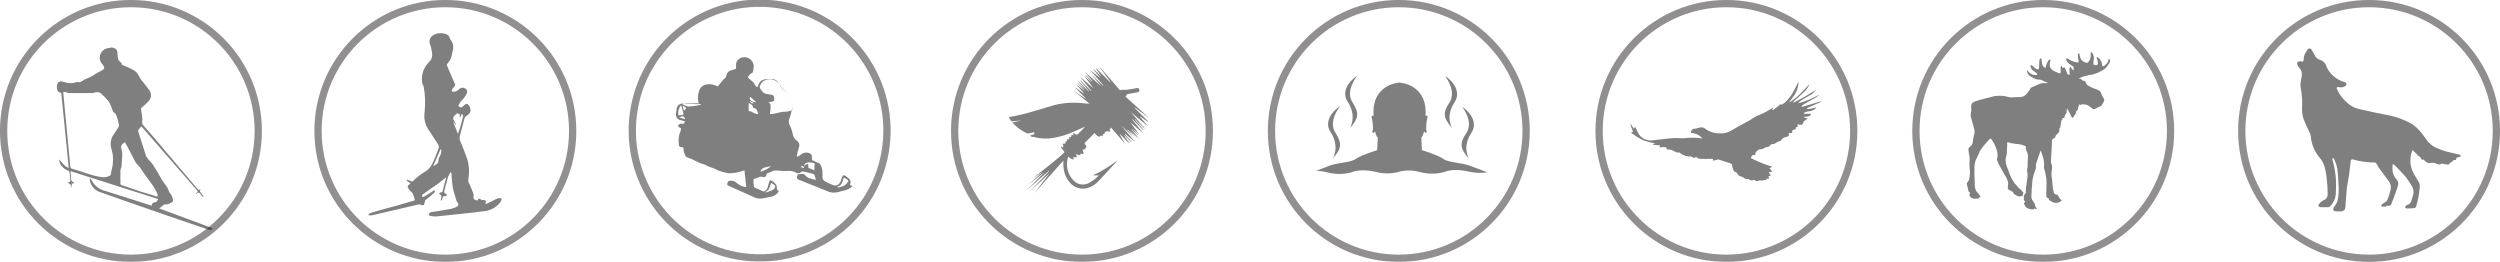 <svg enable-background="new 0 0 832.5 87.2" viewBox="0 0 832.5 87.2" xmlns="http://www.w3.org/2000/svg" xmlns:xlink="http://www.w3.org/1999/xlink"><clipPath id="a"><circle cx="43.6" cy="43.6" r="42.4"/></clipPath><path d="m686.6 66.7c-.3.3-.6.5-1 .7-.9.3-1.8.2-2.6-.4-.1-.1-.2-.1-.3-.2-.3 0-.5-.3-.5-.6 0-.1 0-.2 0-.2-.1-.1-.2-.1-.3-.2 0 0-.1.1-.1.1l-.1.1s-.1-.1-.1-.1c-.1-.3-.2-.6-.2-.9 0-1.5.1-2.9.1-4.4 0-.8-.1-1.6-.3-2.4-.1-.6-.2-1.2-.4-1.7s-.2-1.1-.1-1.7c0-.7-.1-1.5-.3-2.2-.2-.8-.5-1.6-.8-2.4v-.1l-.1.1c-.4 1.3-.9 2.5-1.3 3.8-.2.5-.3 1-.2 1.5 0 .5-.1.9-.3 1.3-.3.7-.5 1.4-.7 2.2s-.3 1.6-.3 2.5c-.1 1-.2 2-.2 3-.1.7-.1 1.4.2 2 .2.3.3.5.5.8.1.1.2.3.3.4.1.3.2.7.3 1 0 .2.1.3.2.4s.2.2.2.3c.1.2 0 .3-.2.2-.1 0-.3-.1-.4-.1s-.1-.1-.2-.1c0 .2-.1.3-.3.3-1 .1-2-.2-2.6-.9-.1-.1-.1-.2-.1-.2 0-.2-.1-.4-.3-.4-.1-.1-.1-.1-.1-.2 0-.3.1-.6.3-.8 0-.1.1-.2.1-.3-.2.1-.3 0-.4-.2-.1-.5-.1-1.1 0-1.6.1-.2.2-.4.3-.5.2-.2.4-.5.3-.8 0-1 .1-1.9.3-2.9.1-.8.2-1.5.3-2.3 0-.4 0-.8-.1-1.2 0-.3-.1-.6-.1-.9 0-.2.1-.3.1-.5.1-.2.1-.4.1-.6 0-1 0-1.9.1-2.9.1-.7-.1-1.5-.4-2.1-.2-.4-.3-.8-.3-1.2 0-.1 0-.1 0-.2 0-.3-.1-.4-.5-.5-.3-.1-.6-.2-.9-.3-.7-.2-1.5-.3-2.2-.3-.1 0-.2 0-.3-.1l-.9-.1-.3-.1-.9-.2c-.1 0-.2 0-.2.1v.9c0 .5-.1 1-.1 1.5v1.1c0 .2 0 .3-.1.5-.1.4-.2.9-.3 1.3s0 .6 0 .9c0 .5.1 1 .3 1.5.4 1.1.8 2.1 1.2 3.2s1 1.8 1.5 2.7c.1.1.3.3.4.4s.3.3.4.4c.3.5.7.9 1.2 1.2.2.2.4.5.6.7l.3.3-.3 1.2-1 .1c-.1 0-.2 0-.3 0-.5-.2-1-.4-1.5-.8-.1-.1-.2-.3-.3-.4 0-.2-.1-.4-.3-.4-.1-.1-.3-.1-.4-.2s-.3-.2-.4-.2c-.1-.1-.2-.1-.3-.2-.3-.1-.4-.4-.4-.7s.1-.7.1-1c.1-.5 0-1-.2-1.5-.3-.7-.6-1.3-1-1.9-.7-1.2-1.3-2.4-2-3.6-.1-.2-.2-.4-.3-.7-.2-.4-.2-.9-.1-1.3.2-.9.1-1.7-.2-2.6-.2-.7-.5-1.3-.8-2-.2-.3-.4-.7-.6-1-.1-.2-.3-.4-.4-.6s-.2-.2-.3-.1-.2.1-.3.2c-1.1 1.1-2.1 2.3-3 3.6-.2.3-.4.7-.5 1.1-.3.5-.5 1.1-.8 1.7-.5.9-.7 1.9-.7 2.8v2.8c0 .8.1 1.5.1 2.3v.9c0 .6.1 1.2.4 1.8.1.3.3.5.5.7.2.3.5.6.8 1 .1.2.2.3.3.5l-.6.1v.2c0 .1 0 .2-.2.2-.4 0-.9.1-1.3.1-.2 0-.4-.1-.5-.2-.1 0-.1 0-.2 0-.3 0-.5-.2-.6-.4-.1-.1-.2-.3-.3-.4-.1-.2-.1-.4 0-.6.2-.3.2-.4-.1-.6-.2-.1-.3-.3-.3-.5-.2-.7-.3-1.3-.5-2-.1-.3-.1-.5.1-.7.4-.4.6-.9.7-1.4.2-1.1.3-2.2.1-3.3-.1-.9-.1-1.9 0-2.8 0-.6 0-1.3-.2-1.9l-.2-1.4c-.1-.4.1-.8.4-1 0-.1.1-.1.2-.2.5-.3.7-.8.8-1.3.1-.6.2-1.2.3-1.9.1-.4.2-.9.3-1.3.1-.6 0-1.2-.2-1.8-.3-1.1-.6-2.1-.9-3.2-.2-.5-.2-1.1-.1-1.7.2-.7.2-1.3.1-2s.3-1.5 1-1.7c.6-.2 1.1-.4 1.7-.6 1.6-.4 3.2-.8 4.7-1.2.8-.2 1.7-.2 2.5-.2.7 0 1.4.1 2.1.3.6.2 1.3.3 2 .2.9 0 1.8-.1 2.7-.1.5-.1 1-.3 1.3-.6.7-.6 1.3-1.4 1.8-2.3.1-.1.2-.2.3-.3.9-.4 1.9-.8 2.8-1.2.5-.2 1.1-.3 1.7-.2.3.1.6 0 .9-.2l-.6-.2c-.2 0-.4-.1-.6-.2-.5-.4-1.2-.6-1.9-.6-.4 0-.9-.1-1.2-.3-.4-.2-.8-.4-1.2-.6-.7-.3-1.2-1-1.4-1.7 0-.1 0-.1 0-.2s.1-.2.1-.2.2 0 .2.1c.2.4.5.7.9.9.5.4 1.1.5 1.8.5.2 0 .4 0 .4-.2s-.1-.3-.2-.4c-.2-.2-.4-.3-.6-.5-.4-.2-.8-.5-1.1-.9-.2-.4-.4-.8-.3-1.2 0-.2.2-.2.3-.1s.2.2.3.2l1 .9c.2.2.5.3.8.3s.4-.1.4-.4l.1-2.4c0-.3.1-.6.3-.8.2-.1.3-.1.4.1 0 .2.1.4.1.6 0 .5.1 1.1.3 1.6.2.4.6.7 1 .8.1-.3.1-.6.2-.9.2-.6.4-1.1.8-1.6.1-.1.2-.2.3-.3.1 0 .2 0 .3.1v.2c-.2.6-.3 1.2-.2 1.8 0 .2 0 .3.1.5.3.6.8 1.1 1.4 1.3.4.2.9.4 1.3.6.2.1.4.1.5.1.2 0 .3-.2.3-.4 0-.5 0-1 0-1.6v-.1c0-.2.1-.3.3-.3.2 0 .2.2.2.3s.1.3.2.4c.1-.1.2-.2.3-.2.2-.1.3-.1.4.1.2.5.4.9.6 1.4.1.2.2.5.3.7.2.2.4.2.7.2v-.1c0-.6-.1-1.2-.1-1.8 0-.2.1-.4.2-.6s.2-.2.3 0c.2.4.5.8.8 1.1.1-.3.2-.7.1-1.1 0-.1-.1-.3-.2-.3-.7-.4-1.4-.9-1.9-1.5-.2-.2-.3-.5-.4-.8 0-.1 0-.2.1-.3h.3c.5.2.9.5 1.3.7.6.3 1.3.5 2 .6.3.1.5-.1.5-.4s-.1-.6-.2-1c-.1-.5-.1-.9 0-1.4 0-.1.1-.3.3-.2s.2.2.2.3c0 .6.2 1.2.6 1.8.4.5 1 .9 1.7 1 .2.1.5 0 .6-.2.5-.6.8-1.3.8-2 0-.3 0-.6 0-.9 0-.2 0-.4.2-.4s.2.1.3.2c.5.7.7 1.6.5 2.5-.1.4-.1.7-.1 1.1 0 .3.1.4.5.5h.5c.4-.1.6-.3.5-.8-.1-.6-.2-1.1-.4-1.6 0-.1 0-.2 0-.3.1 0 .2 0 .3.1.9.5 1.4 1.4 1.5 2.4v.3s.2.3.4.3c.4-.2.7-.4 1-.8.4-.4.7-.9.7-1.4 0-.1.1-.2.1-.3.4.2.6.6.4 1-.1.3-.3.6-.5.9-.4.6-.8 1.1-1.4 1.6-.3.2-.7.4-1.1.6s-.8.5-1.2.6-.6.2-.9.3c-.6.2-1.3.4-1.9.4-.2.1-.4.1-.6.2s-.5.1-.7.2c-.4 0-.8.1-1.1.3-.3.1-.6.3-1 .4.1.1.2.1.3.1s.3 0 .4.1c.3.3.7.6 1.2.7.2.1.4.2.5.5 0 .2.1.3.2.5s.2.3.4.4c.1 0 .2.2.3.2.5.3 1.1.6 1.6.8.7.2 1.3.4 2 .8.2.2.4.4.5.7.2.6.5 1.2.9 1.8.1.2.2.4.2.6s0 .4-.1.5c-.2.3-.4.6-.5.9-.2.4-.5.7-.9.8-.3.1-.7.3-1 .5-.2.1-.4.2-.6.3-.4.1-.8 0-1.1-.3-.5-.5-1.1-.9-1.7-1.1-.4-.1-.8-.1-1.2-.2-.2 0-.3.1-.5.1-.1.1-.2.1-.3.2l-.2-.3c-.1.1-.1.1-.2.2-.2.3-.4.7-.4 1.1 0 .3-.1.6-.4.8-.1.1-.2.2-.2.3-.1.4-.2.8-.4 1.1 0 .1-.1.2-.1.2s-.1 0-.2.1l-.4.8c-.2 0-.2-.4-.4-.2-.3-.5-.5-1-.7-1.5 0-.1-.1-.1-.1-.1-.1-.1-.1-.1-.1-.2-.1-.2-.2-.4-.2-.6-.3.1-.3.1-.3-.2s-.1-.3-.1-.4h-.1l-.1.8v.6s-.2.3-.3.5c-.2.1-.3.3-.3.6-.2.2-.2.5-.1.7-.2 0-.3 0-.5 0s-.2 0-.2.2v.2c-.1.1-.1.2-.2.3h-.1l-.4 2.2v.2c0 .1 0 .2-.1.2s-.2.1-.2.2 0 .3 0 .5c0 .5-.2.9-.6 1.2-.3.2-.5.5-.7.8 0 .1-.1.3-.1.4s0 .1-.1.2c-.1 0-.2.1-.2.1-.5.1-.9.6-.8 1.1 0 1.4-.1 2.8-.2 4.1 0 .8-.1 1.7-.1 2.5 0 .4 0 .8.2 1.1.2.5.2 1 .1 1.6-.2 1-.2 2.1 0 3.1.1.8.2 1.6.2 2.3.1.8.2 1.5.4 2.2.1.4.4.8.9.8.3 0 .5.2.6.4.4.9.8 1.3 1.2 1.5z" opacity=".5"/><path d="m570.4 52.9h-2c-.1 0-.2.1-.3.1-1-.3-2.3.3-3.2-.7 0-.1-.4.1-.6.2v.2l-.7-.4c-.1-.1-.3-.1-.5-.2-1.3.1-2.6-.3-3.7-1.2-.1-.1-.2-.2-.2-.1-1.3.2-2.2-1.1-3.5-1-.4 0-.8 0-.8-.6 0-.1-.4-.2-.6-.2-.5 0-1.1 0-1.7.1l.2-.7-2.5-.2.8-.5c-1.4-.2-2.8-.6-4.2-1.1-1.3-.7-2.6-1.5-3.8-2.4l.7-.3-.9-2.4.2-.1 1 1.5.3-.6c.1 0 .2 0 .2.1.2.5.5 1 .7 1.5.9 2.1 3.1 3.2 5.3 2.8 2.2-.2 4.4-.6 6.6-.7 1.3-.1 2.6.1 3.9 0 1.9-.2 3.9-.2 5.8.1-.9-1.1-2.3-1.8-3.8-1.8-.1-.6.3-1.3.9-1.4h.2c.6-.1 1.1-.2 1.7-.4.7-.2 1.4-.1 2 .4 1.5 1.1 3.3 1.6 5.1 1.5 1.2.1 2.4-.3 3.5-.9 1.9-1.2 3.9-2.2 5.9-3.3l.5-.3c1-.7 2-1.3 3.1-1.7 1.3-.5 2.5-1.2 3.7-1.9l.8-.5-.3.7.2.2 2.8-2.2v.5c3-1.9 4.2-4.9 5.7-7.8 0 1.4-.4 2.7-1 3.9-.7 1.1-1.5 2.1-2.2 3.1 2.6-1.5 4.6-3.8 6.7-6l.1.1c-.4.7-.8 1.3-1.3 1.9-1.1 1.1-2.3 2.1-3.5 3.2l-.6.6.1.2c1.3-.7 2.6-1.3 3.8-2s2.5-1.6 3.8-2.3c-.4.5-.9.9-1.4 1.4-1.1.7-2.3 1.3-3.4 2-.5.3-.9.7-1.3 1.1 2.5-.6 4.9-1.6 7.1-2.9-.3.3-.6.6-1 .9-1.2.7-2.4 1.3-3.6 2-.5.3-.9.6-1.3.9l.2.3 6.4-1.9c-.2.2-.4.4-.7.5-1.1.5-2.3 1-3.4 1.5-.3.1-.6.3-.8.5 1.1.3 2.1-.3 3.3-.4-.5.6-1.2 1-2 1.2-.7 0-1.5.2-2.2.6v.3h2.4c-.5 1.3-1.7.8-2.6 1.1l1.5.5c-.4.2-.7.4-.9.6s-.5.3-.5.5c-.3.9-.6 1.1-1.5.9l-.6-.1c.3.8.3.8-.5 1 .1.6.1.6-1.2 1 .3 1.1-.6.8-1.2 1 .2 1 .1.9-.8 1.2-.7.1-1.3.5-1.7 1.1 0 .1-.1.2-.2.2-.6.2-1.2.4-1.7.8-.5.5-1.5 0-1.9.9-.1.2-.7.4-1 .4-.7 0-1.2.8-2 .7-.4-.1-.9.3-1.3.6-.2.2-.3.5-.5.7.2.5 0 .7-1 .7l-.5.9c2.3 1.2 4.7 2.2 7.2 2.9l-1 .5 1 1.1-1.2.3.7 1.1-.8.2.2.8h-.9v.4c-.5 0-.9.1-1.3.2-.4 0-.8 0-1.2 0-.6.5-1.1.1-1.7-.3-.5.5-1 .3-1.5 0-.1-.1-.3-.2-.4-.2-.7.2-1.2-.2-1.6-.5-.2-.1-.4-.2-.6-.3-.6-.1-1.1-.4-1.4-1 0-.1-.1-.3-.2-.3-1.2-.4-1.3-1.4-1.5-2.4 0-.4-.2-.6-.6-.7s-1-.4-1.5-.5c-.9-.3-1.9-.6-2.8-.9v.2l-1.5.3z" opacity=".5"/><path d="m148.7 21.2c.1.5.3 1 .5 1.5.8 1.8 1.6 3.7 2.4 5.5 0 .1-.2.4-.3.6-.2.5-1.1.8-.8 1.7.8.2 1.7-.1 2.3-.7.6-.7 1.6-.8 2.3-.2.2.1.3.3.4.5.1.3.1.6 0 .9-.5 1.1-1.2 2-2.1 2.8-.3.5-.6 1-.8 1.5.8.6 1.1.6 1.7 0s1.1-1 1.6-.5.8 1.3.8 2c-.1.7-.5 1.3-1.1 1.6-.5.3-.9.7-1 1.3-.5 1.9-1 3.8-1.5 5.7-.1.5-.1 1 .1 1.4.8 2 1.6 3.9 2.3 5.9.4 1.2.6 2.5.7 3.8 0 1.2-.1 2.5-.3 3.7 0 .2.1.4.2.6.5 1.1 1 2.2 1.4 3.3.2.4.3.8.2 1.2-.2 1 .4 1.3 1.2 1.5.4-.6.8-1 1.4-.2.1.1.3 0 .4 0 1.1 0 1.2.1 1 1.4l2.1-1c.7-.4 1.4-.7 2.1-1 .4 0 .8 0 1.2.1-.1.4-.2.8-.4 1.1-1.2 1.7-3.1 2.8-5.2 3.1-5.4.7-10.9 1.2-16.4 1.8-.6 0-1.3-.1-1.9-.2-.2-.1-.4-.3-.4-.6 0-.1.2-.4.4-.5.4-.2.8-.3 1.3-.3 2-.3 3.9-.6 5.9-1 .8-.2 1.5-.5 2.1-.9.1-.1.2-.5.1-.7-.1-.4-.5-.7-.6-1.1-.4-1.4-.9-2.8-1.2-4.2-.2-1.2-.3-2.5-.4-3.8 0-.4 0-.8-.1-1.3l-.3-.1c-.3.5-.6 1-.8 1.5-.4 1.5-.8 3-1.2 4.5-.1.5-.2.9.4 1.1s.4.8 0 .8c-1.1-.1-1 .7-1.3 1.3 0 .1-.1.1-.3.3 0-.4 0-.7.1-1 .1-.4.2-.9-.4-1.1-.1-.1-.2-.2-.2-.4.1-.2.3-.4.4-.3.6 0 .7-.3.8-.8.3-1.4.7-2.7 1.1-4.3-1 .8-1.7 1.4-2.5 2-1.8 1.3-3.6 2.5-5.3 3.7-.2.1-.2.5-.3.8.2 0 .5.1.7 0 .9-.5 1.8-1.1 2.7-1.7.2-.2.5-.3.8-.4l.2.2c-.1.3-.3.5-.5.8-.9.8-1.8 1.5-2.7 2.2-.2.2-.2.5-.3.8s-.1.7-.2.8c-.3.2-.6.2-.9.1-.5-.4-.9-.2-1.4-.1-5 1.2-10 2.3-15 3.5-.4 0-.7 0-1.1 0l-.1-.3c.3-.3.7-.5 1.1-.6 2.6-.8 5.2-1.5 7.9-2.2 2.2-.6 4.4-1.3 6.5-1.9-.2-.8-.5-1.6-.8-2.3-.2-.5-.8-.7-1.1-1.2-.8-1.2-.7-1.2.4-2.1l-1.3-1 .2-.3 1.7.7c1.2-1.2 2.6-2.3 4-3.2 2.1-1.1 2.8-3 3.6-4.9.4-.9.7-1.9 1.1-2.8.2-.5.2-1-.1-1.5-.9-1.3-1.7-2.7-2.6-4-1.1-1.4-1.8-3-2-4.8 0-.7 0-1.4.1-2.1.3-2.8.2-5.5-.3-8.3-.1-.5-.5-.9-.5-1.3-.4-2.3.3-4.7 1.8-6.4.1-.2.3-.4.4-.5 1.5-1.3 1.2-2.9.8-4.6-.1-.4-.2-.9-.4-1.4-.5-1.3.2-2.7 1.5-3.2 1-.5 2.2-.6 3.3-.3.9.2 1.6.6 1.8 1.6.1.2.2.4.3.5.8 1 1 2.3.7 3.5-.4 1.2-.3 2.5-1.2 3.6-.3.3-.5.7-.8 1.1zm3.5 16.5c-.1.1-.2.2-.4.4-1.1.9-1.1 1.4-.4 2.5.2.3.3.6.5.8l-.2.1-.6-.8-.1.1 1.5 3.8c.7-1.9 1.2-3.8 1.7-5.8.1-.2-.1-.5-.2-.8h-.2l-.5 1h-.2v-1zm-5.3 12h-.2l-2.4 5.5.2.1c.5-.6 1.6-.7 1.5-1.9 0-.5.2-1 .5-1.4.4-.7.5-1.5.4-2.3z" opacity=".5"/><path d="m265.8 52.1c.4-.3.9-.6 1.3-.9.8-.6 2.6-.5 3.1.3.3.4.1 1.1.2 1.8l2.2 1c.1.1.3.1.4.2.6.9.9 2 .9 3.2v.3c-.1 1.8.1 2.1 1.8 2.9l1.6.7c.9.4 1.9.1 2.4-.8 0 0 0-.1.1-.1.2-.5.4-1.1.6-1.7.3-.7.6-.8 1.2-.4.2.1.3.3.5.4.9.6 1.5 1.3.9 2.6l.9.3c-.8.9-1.9 1.4-3 1.6-.3 0-.6.1-.9.2-1.3.5-2.7.6-3.9.2-3.4-1.3-6.8-2.8-10.2-4.1-.4-.1-.6-.5-.5-.9 0 0 0 0 0-.1.1-.4.2-.8.7-.8.4-.1.8-.1 1.2-.1.3 0 .5.1.7.3.9 1.3 2.3 1.3 3.7 1.7-.2-.7-.3-1.2-.5-1.7-.1-.2-.3-.3-.5-.3-1.1-.3-2.2-.6-3.3-.8-.3 0-.6.1-.8.3-.3.4-.9.4-1.3.2-.9-.5-1.9-.8-2.9-.7-1.2.1-2.4 0-3.6-.1-.6-.1-1.2 0-1.8.3-.4.2-.8.4-1.2.5-.3.1-.6.2-.6.7-.1.5-.5.7-1 .7h-.1c-.5-.3-1.1-.2-1.6.1-.1 0-.2.1-.3.1-.5.2-1.3.3-1.3.6 0 .8 0 1.7.2 2.5 0 0 0 .1.1.1 1 .4 1.9.9 2.9 1.3.5.2 1.3-.6 1.5-1.2s.3-1.2.5-1.9c.2-.6.5-.7.9-.4.5.3 1 .7 1.4 1.2.2.3.3.7.3 1.1 0 .5 0 1 .7 1-.4.9-1.2 1.6-2.2 1.9l-2.9.6c-1 .2-2 .2-2.9-.2-2.9-1.3-5.8-2.6-8.7-3.9-.4-.2-.7-.4-.5-.9s.4-.8.9-.8c.8-.1 1.6.1 2.2.7.9.8 2 1.3 3.2 1.4l-.6-5.6c-.4.1-.8.3-1.2.4-1.3.4-2.7.6-4.1.6-.7-.1-1.4-.3-2.1-.5-.8-.2-1.6-.5-2.3-.9-.8-.5-1.7-.5-2.5-1-.8-.4-1.5-.7-2.4-.9-1-.5-2.1-1-3.1-1.5-.6-.2-1.2-.4-1.7-.7-.2-.1-.3-.5-.4-.7-.2-.3-.3-.7-.4-1-.1-.4-.1-.9-.1-1.3 0 0-.1-.1-.1-.1-1.4-.2-1.5-.2-1.5-1.8-.1-1.2.1-2.5.6-3.6.1-.3.2-.7.2-1-.2 0-.3-.1-.5-.2-.2-.2-.4-.4-.6-.7.3-.2.5-.4.8-.6.1-.1.4 0 .5 0 .7.1.7.1 1.1-.8-.5-.1-1-.3-1.4-.4-1-.1-1.7-1-1.6-1.9 0-.1 0-.2 0-.3.1-.5.1-.9.2-1.4 0-.9.7-1.7 1.6-1.9 1.3-.1 2.6-.1 3.9-.1h1.9c-.4-1.2-.4-2.5 0-3.8.2-1.3 1.4-2.4 2.7-2.5 1.3-.2 2.5.1 3.6.7.4-.5.9-1.1 1.3-1.6.3-.4.6-.7.9-1 .4-.3.7-.7.7-1.2.1-.7.7-1.3 1.4-1.5l1.8-.6c0-.5 0-.9 0-1.4 0-1.2 1-2.2 2.2-2.4 1.6-.3 3.2.7 3.6 2.3 0 .1.1.3.1.5 0 .7-.1 1.3-.3 2 0 .2-.2.5-.4.5-.8.2-.9 1-1.3 1.3.7 1 2 1.4 2.4 2.6.1.3.5.5.7.7.1-.1.2-.1.2-.1.6-1.9 1.4-2.5 3.4-2.6h1.3c1.1 0 2 .7 2.5 1.7.6 1.5 1.8 2.6 3.3 3 .4.2.6.5.7.9.2 1.2.3 2.4.3 3.7-.1 1-.3 1.9-.6 2.9-.1.3-.2.6-.3.9-.4.8-.3 1.8.2 2.6.5 1 .8 2.1 1 3.2.1.3.3.6.5.9s.4.5.7.7c.8.5 1.1 1.6.7 2.4-.3.9-.5 1.9-.7 2.9zm-9.4-14.1c.7 0 1.5-.1 2.1-.3 1-.3 2-.5 3-.5.4 0 .9-.1 1.3-.2 1-.2 1.1-.3 1-1.3 0-1.3-.1-2.6-.3-3.9-.1-.4-.4-.6-.7-.8-1.3-.4-2.4-1.4-3-2.6-1.1-1.9-3.5-2.6-5.4-1.5-.1 0-.1.1-.2.1-.7.5-1.5 1.9-1.1 2.4.6.8 1 1.8 2.3 1.9.6.1 1.1.2 1.7.3.7.2.7.8.7 1.3s0 .8-.6.9-.9.2-1.4.3c1 .3.8 1.1.8 1.8zm-3.8-.1c-.6-.7-.4-1.9-1.6-1.9-.1 0-.3-.3-.3-.4-.1-.8-.7-.9-1.4-1.3v2.7c1.2-.1 1.9 1.2 3.3.9zm18.6 18.8c0-.6 0-1 0-1.3s.1-.7.1-1c-2.1-.6-3-.4-3.7.8l1.5-.7.1 1.4zm7.7 5.4.1.3c.3 0 .6 0 .8-.1.5-.1 1-.3 1.5-.6.5-.4.9-.8 1.2-1.3 0-.1-.1-.4-.2-.5-.4-.3-.9-.5-1.3-.8-.5 1.2-.5 2.7-2.1 3zm-53-23.7c.4 0 .8-.1 1.3-.1.2 0 .5-.3.4-.4-.2-1-.5-1.9-.8-2.9-.8 1-1.1 2.2-.9 3.4zm29 25.5.2.2c.7-.2 1.4-.5 2.1-.8.4-.2.7-.5.9-.9.1-.3 0-.5-.1-.7-.4-.3-.8-.6-1.2-.8-.5 1.1-.4 2.4-1.9 3zm-21.5-29v-.2l-6-.2-.1.2c.6.4 1.2.6 1.9.8 1.2-.1 2.3-.2 3.5-.5.4 0 .6 0 .7-.1zm19.8 22.3c1.3-.3 3.3-1.4 3.4-1.9-1.2.5-2.8.1-3.4 1.9zm-1.4-23.2-1.9-1.7c-.5.5-.1.9.2 1.2.5.4 1.1.6 1.7.5zm-23.6 5.7c-.5-1.2-.8-1.2-2-.6zm-.4-2.8.7-.9-1-.8-.2.2zm21.9-3.3c.3.8.8 1 1.3.7zm17.6 21.6-.7.4 1.1.4.1-.1z" opacity=".5"/><path d="m361.3 24 5.5 4.8-3.7-4.3 4.2 4 .1-.1-4.5-5.2 3.3 2.7h.1l-2.2-2.8.1-.1 2.3 2.3.1-.1-1.7-2.4.1-.1 4.7 4.7.1-.1-3.9-5.3 1.8 2 3.4 3.9 1.7 2c.1.1.3.2.4.1.3-.1.6-.1.9-.1h1.1c1-.1 2-.3 3-.5.2 0 .3-.1.5-.1.3 0 .7.2.7.6.1.3-.1.7-.5.8s-.7.2-1.1.2c-.7.1-1.4.3-2.1.4-.3 0-.5.1-.6.5-.1.2-.2.3-.3.4l8 7.2-4.9-3.6-.1.1 4.6 4.6-.1.1-2.6-1.8-.1.1 2.6 3v.1l-5.6-4.6 4.6 5.3-.1.1-3.2-3.2-.1.1 3 3.5-.1.1-3.6-3.6-.1.1 3.7 4.6-4.1-3.5h-.1l2.9 3.9-2.4-2.2 1.9 2.3-.1.1-2-2-.1.1 2.7 3.2-3.1-2.7 1.9 2.2-2.7-2.7-.1.1 2.1 2.5-4.2-4 4.5 5.3v.1l-3.2-2.6-.1.1 2.3 2.6-.1.1-2.3-2.3-.1.1 1.7 2.4-.1.1-2.9-2.9-.1.1 1.6 2.8h-.1l-4.5-5.2v.5h-.5l.4.8-.1.1-1.3-.1-.6.5v.4h-.5l.1.5-1.2.2.1.3c-.8-.1-1.3-.7-1.8-1.3l-.3.3-2.7 2.7c-.4.4-.4.6 0 1 0 0 .1 0 .1.1s.2.3.2.5-.2.2-.4.4l.1.4-.7-.1v.5l-.3-.1v.1c.1.2.2.5.3.7s0 .5-.4.5c-.2 0-.4-.1-.6-.2 0 .2 0 .5-.1.5-.2.1-.4.1-.6 0-.3-.1-.6-.2-.9-.4l.3.6c.2.4 0 .6-.4.6-.2 0-.5-.1-.7-.1 0 .1.1.3.1.4s0 .3 0 .4c-.8 0-1.2-.6-1.8-.9-.3.8-.4 1.7-.4 2.5 0 1.9.7 3.8 2 5.2 1.3 1.6 3.6 2 5.4 1 1.2-.7 2.3-1.5 3.2-2.5h-1.8v-.1c2.9-1.3 5.5-3 8-4.9-.3.4-.6.7-.9 1.1-1.7 1.8-3.4 3.7-5.1 5.5-1.1 1.3-2.6 2.3-4.3 2.7-2.1.5-4.4-.4-5.7-2.1-1.6-2-2.1-4-2-7.1-3.2 3.6-6.5 7.2-9.7 10.9l5.1-6.7-6.6 6.1 6.5-6.8-.1-.1-7.3 6.3 5.6-5.6v-.1l-5.1 4 4.4-4v-.1l-3.2 2.2c3.6-3 7.4-5.7 10.8-8.9l-1.2-1.7.1-.1.5.2.2-.5h.1l-.4-.7 1-.1c0-.1 0-.2 0-.2s-.1-.4.2-.5.5-.2.2-.7h.8l.1-.8.5.1c0-.1.1-.2.1-.3.1-.6.2-.6.8-.3l-.2-.9c.4.2.7.5 1.1.6.1.1.2.1.4 0 .9-.8 1.7-1.7 2.5-2.6l-.3.1c-1.4.7-2.8 1.3-4.3 1.9-1.8.8-3.8 1.3-5.7 1.7-2.2.4-4.4.3-6.5-.2l.2-.1c-.3 0-.6 0-.9 0-.3-.1-.6-.2-.9-.4l1.5-.5v-.7c-.6.1-1.1.3-1.7.4-.2.1-.5.1-.7 0-1.8-.8-3.4-2-4.7-3.4 0 0-.1-.1-.1-.2l2.9-.7c-.9.1-1.9.2-2.8.3-.3.1-.7-.1-.8-.4-.2-.3-.4-.6-.5-1 2.9-.5 5.8-1.2 8.7-2.1 2.1-.6 4.2-1.3 6.4-1.9 3.2-.8 6.5-1 9.8-.6.6.1 1.2.1 1.9.1l-5.4-4.4 4 2.7.1-.1-3.3-3.3.1-.1 2.7 1.9v-.1l-2.7-3.1 3 2.4-2.6-2.8h.1l2.8 2.5-2.5-2.9.1-.1 3.3 3.3.1-.1-2.9-3.4.1-.1 3.5 3.5.1-.1-3.7-4.6 4.2 3.6h.1l-3-4 2.5 2.3v-.1l-2-2.3.1-.1 2.1 2.1.1-.1z" opacity=".5"/><path d="m489.5 55.2c-2.9-1.1-7.1-1-8.9-2.3s-7.1-2.9-7.1-2.9l-.2-4.2c.5-.4.9-2 .9-2 1.3 1.4.8-.7.7-.8 0-1.2.1-2.5.4-3.7.4-.9-.6-.8-.6-.8.7-10.6-8.7-11-8.7-11s-9.3.4-8.6 11c0 0-.9-.1-.6.8.3 1.2.4 2.4.4 3.7-.1.1-.6 2.2.7.8 0 0 .3 1.6.9 2l-.2 4.2s-5.3 1.6-7.1 2.9-6 1.2-8.9 2.3l-4.3 1.7c1.3 0 2.5.2 3.7.5 2.6.7 5.4.7 8 0 0 0 2.8-1.4 8-.2 2.8.8 5.8.7 8.6-.2 2.1-.4 4.3-.3 6.3.3 2.6.7 5.4.7 8 0 0 0 2.8-1.4 8-.2 2.1.5 4.2.6 6.4.3z" opacity=".5"/><path d="m482.7 34.1c-2.2 3.3-2.3 5 .9 8.6 0 0-2.5-3.8.8-8.7 2.1-3.2-.2-6.8-3.2-8.7-.1-.1 4 4.9 1.5 8.8z" opacity=".5"/><path d="m488.3 44.3c-2.2 3.3-2.3 5 .9 8.6 0 0-2.5-3.8.8-8.7 2.1-3.2-.2-6.8-3.2-8.7 0-.1 4.1 4.9 1.5 8.8z" opacity=".5"/><path d="m449.5 42.7c3.2-3.6 3-5.2.9-8.6-2.6-3.9 1.6-8.9 1.6-8.9-3 1.9-5.4 5.5-3.2 8.7 3.2 4.9.7 8.8.7 8.8z" opacity=".5"/><path d="m443.8 52.8c3.2-3.6 3-5.2.9-8.6-2.6-3.9 1.6-8.9 1.6-8.9-3 1.9-5.4 5.5-3.2 8.7 3.2 5 .7 8.8.7 8.8z" opacity=".5"/><g clip-path="url(#a)" opacity=".5"><path d="m37.3 15.8c.2.1.5.1.7.2.7.2 1.1.8 1.1 1.5 0 .8.1 1.5.3 2.3 0 .2.3.4.5.7s.8.4.6 1c.1.1.2.1.4.2 1.2.5 2.4 1 3.5 1.6.9.5 1.6 1.3 2 2.3.4.7.8 1.3 1.3 1.8.7.9 1.4 1.7 2 2.6.9 1.2.7 2.9-.4 3.9-.6.6-1.3 1.3-2 1.8-.3.2-.4.5-.3.9.2 1 .3 2.1.4 3.1v.3c-.3 1.1.3 1.8 1 2.5 2.4 2.7 4.7 5.4 7 8.2l10.2 12 .6.6.7-.3c-.6.6-.2 1 .2 1.5.2.3.5.6.7.9l-.3.2c-.2-.3-.4-.5-.6-.8-.4-.5-.8-1.1-1.5-.2l-.1-.2.6-.7-18.8-21.6c-.3.4-.7.7-1 1.1-.1.1-.1.3-.1.5.7 2.1 1.3 4.2 2 6.2.2.7.4 1.5.7 2.2.5.8 1.1 1.5 1.8 2.2.2.2.4.4.5.7.9 1.3 1.7 2.6 2.4 4 .6 1.1 1.3 2.1 2.1 3.1.4.6.6 1.3.9 1.9 0 .1.1.2.2.3.6.7 1 1.6 1 2.5 0 .2-.1.3-.2.5-.8.3-1.4 1-2.4.7-.1 0-.3.1-.4.2l-1.6 1.2 23.7 8.8c-.2.5-.4.6-.8.5-2.2-.8-4.5-1.6-6.7-2.3-4.6-1.6-9.2-3.1-13.8-4.7-7.4-2.6-14.7-5.1-22-7.7-1.6-.5-2.9-1.8-3.4-3.5-.1-.3-.1-.7-.1-1l.2-.1c.1.1.2.3.3.4.9 1.9 2.6 3.3 4.7 3.8l9.8 3.1 5.6 1.8c.1-.9.6-1.1 1.4-1.2.3 0 .5-.6.8-1l-29.2-9.3c.1 1.2.1 2.2.3 3.2 0 .2.5.3.8.5 0 .4-.2.5-.7.4v1.2l-.2.1c.2-.9-.5-1.1-1.2-1.6 1.1-.1 1-.7.9-1.3s-.1-1.2-.2-1.8c0-.5-.3-.9-.8-1-1.5-.6-2.6-2-2.7-3.6 1.1 1 1.7 2.4 3.2 2.8l-2.5-25c-.6 0-1.1-.3-1.3-.9-.3-.9-.2-1.9.3-2.6.5-.3 1-.4 1.5-.2.9.3 1.8.5 2.7.5.6 0 1.1-.1 1.7-.3.1 0 .3-.2.4-.1 1.3.4 2-.8 3.1-1.1 1.1-.4 2.1-.9 3-1.6.7-.4 1.5-.8 2.2-1.2.3-.2.7-.4.7-.6 0-.5-.2-.9-.5-1.3-1.3-1.2-1.3-3.2-.1-4.5.4-.4.8-.7 1.3-.8.1 0 .1-.1.2-.1zm-16.2 14.7v.7c.8 8.1 1.5 16.1 2.3 24.2 0 .4.3.8.7.8 3.3.9 6.5 2.4 10 2.8.8.1 1.7-.1 2.5-.5.2-.1.3-.3.3-.5.2-1 .4-1.9.6-2.9.1-.9.2-1.9.1-2.8 0-.8-.2-1.6-.4-2.4-.6-1.7-.4-3.7.7-5.2.6-.8 1.1-1.7 1.6-2.5.1-.2.2-.5.1-.7-.2-1.1-.5-2.2-.9-3.2-.1-.2-.2-.4-.4-.6-.4-.2-.7-.5-.8-.9-.3-1-.7-2-1.2-2.9-.8-1-1.7-1.9-2.7-2.8-.4-.3-.8-.4-1.3-.4-.6 0-1.2.3-1.9.3-2.5 0-5.1 0-7.6 0-.2 0-.5-.2-.7-.3s-.6 0-1-.2zm31.3 35c.1-.4.1-.7 0-1.1-.3-.6-.6-1.1-.9-1.6-.2-.3-.4-.7-.6-1-.5-.8-1.1-1.5-1.6-2.2-1-1.3-1.9-2.7-2.8-4-.4-.4-.8-.9-1.2-1.3-.8-1.4-1.5-2.8-2.2-4.2-.5-.9-1-1.8-1.5-2.8-1.2.8-1.5 1.4-1.1 2.6.5 1.7 0 3.4 0 5.1 0 .3 0 .7-.2 1-.4.9-.1 1.8-.2 2.7-.1.7.1 1.4 0 2.1s.2.8.6.9c2.2.7 4.3 1.5 6.5 2.2 1.7.5 3.4 1 5.2 1.6z"/></g><g fill="none" opacity=".5" stroke="#231f20" stroke-miterlimit="10" stroke-width="2.42"><circle cx="43.6" cy="43.6" r="42.4"/><ellipse cx="253.1" cy="43.6" rx="42.4" ry="42.4" transform="matrix(.173 -.985 .985 .173 166.226 285.231)"/><circle cx="148.3" cy="43.6" r="42.4"/><circle cx="360.3" cy="43.6" r="42.4"/><circle cx="465.8" cy="43.6" r="42.4"/><circle cx="574.9" cy="43.6" r="42.4"/><circle cx="680.4" cy="43.6" r="42.4"/></g><path d="m794.7 68.8c-.4 0-.9 0-1.3 0-.1 0-.4-.1-.4-.2 0-.2 0-.3.1-.5.4-.3.9-.6 1.3-.9.2-.1.5-.2.5-.4.5-1.2.9-2.5 1.2-3.7.2-1.1-.1-2.2-.9-3.1-1-1.4-2-2.7-3-4.1-.3-.4-.5-.8-.8-1.3-.1-.3-.4-.5-.7-.5-2.4 0-4.8-.3-7.1-1-.5-.1-.7 0-.8.5-.2 1.4-.3 2.8-.5 4.2-.2 1.6-.6 3.2-.8 4.8s-.2 3.2-.4 4.8c0 .6 0 1.2-.1 1.7 0 .7-.7 1.3-1.4 1.3-.6 0-1.1 0-1.7 0-.9-.1-1.2-.6-.7-1.4.5-.7 1-1.4 1.2-2.2.3-1.3.4-2.6.4-3.8-.1-2.3-.2-4.6-.5-6.9-.2-1.1-.6-2.2-1.1-3.2-.1-.2-.3-.2-.5-.3v.5c.7 2.4 1.1 5 1.2 7.5 0 1.4 0 2.9-.1 4.3-.2 1.5-.9 2.9-2 3.9-.1.1-.3.2-.5.2-.9 0-1.7 0-2.6 0-.3 0-.5-.2-.7-.4-.1-.1.1-.4.2-.6.4-.6 1-1.1 1.7-1.4.8-.3 1.3-1.2 1.2-2.1 0-1.6-.1-3.3-.3-4.9-.1-1.5-.4-2.9-.8-4.3-.3-1-.8-1.9-1.5-2.7-1.7-2-2.8-4.5-3-7.2-.1-.5-.2-1-.5-1.4-.6-1.4-1.3-2.8-1.9-4.3-.5-1.4-.6-2.8-.5-4.3.1-2.1-.1-4.2-.5-6.3-.1-.8 0-1.6.1-2.3.3-1.5.7-3-.6-4.3-.3-.3-.5-.6-.6-1-.2-.4 0-.9.4-1 .1 0 .2-.1.3-.1.3 0 .5 0 .8.1.4 0 .6-.1.6-.5 0-1.1.3-2.1 1-3 .1-.1.2-.2.2-.4.6-.7 1.2-.6 1.6.2.3.6.7 1.2 1 1.8s.9 1.1 1.6 1.3c1 .3 1.8 1 2.1 2 1 2.6 3.3 4.6 6 5.4.1 0 .2.1.3.1.2.2.5.4.5.6-.1.3-.2.5-.5.7-.6.4-1.3.5-2 .3-.3 0-.5 0-.8.1 0 .3.1.5.2.8 1.1 2.3 2.8 4.2 4.9 5.5.9.5 1.8.8 2.8 1 2.6.6 5.2 1.2 7.9 1.7 3.3.5 6.4 1.6 9.3 3.2.8.6 1.6 1.2 2.3 2 1.1 1.2 2.1 2.6 3 3.9.7.7 1.5 1.4 2.3 1.8 1.8.9 3.7 1.5 5.7 1.9.8.2 1.7.4 2.5.6.2 0 .4.2.4.3 0 .2-.1.3-.2.4-.2.1-.5.1-.7.2-.3 0-.6.1-.6.5s-.2.4-.5.4-.7.1-.8.5c0 .1-.1.2-.2.2-.4.1-.7.2-.8.7 0 .1-.2.1-.4.1-.3 0-.6-.1-.9-.1-.5 0-1-.5-1.7 0-.2.2-.9 0-1.3-.2-.7-.3-1.4-.4-2.1-.2-.7.1-1.4-.3-1.8-.8-.2-.2-.3-.5-.7-.3-.1 0-.3-.1-.4-.2-.2-.5-.6-1-1.1-1.2-.2-.1-.3-.4-.5-.6s-.4-.3-.6-.5c-.1-.1-.2-.2-.3-.3l-.3-.4c-.1.1-.3.2-.3.4-.9 2.4-.7 5 .5 7.3.6 1 1.2 2 1.8 3 .2.4.3.9.3 1.3-.2 2.2-.5 4.4-1.2 6.6-.1.4-.3.7-.7.7-.8.1-1.6.1-2.5.1-.2 0-.4-.1-.5-.3 0-.2 0-.4.2-.5.2-.2.3-.3.6-.4.7-.2 1.2-.8 1.3-1.4.2-.7.4-1.3.6-2 .2-1 .1-2-.5-2.9-.6-1-1.3-2-2-3-1.2-1.4-2.6-2.8-3.9-4.1-.1-.1-.2-.1-.3-.1-.1.1-.2.2-.2.3-.1 1.7 0 3.3 1.3 4.7.6.6.8 1.5.5 2.2-.6 1.8-1.2 3.6-1.9 5.3-.5 1.4-.5 1.4-2 1.3z" opacity=".5"/><circle cx="788.9" cy="43.6" fill="none" opacity=".5" r="42.4" stroke="#231f20" stroke-miterlimit="10" stroke-width="2.42"/></svg>